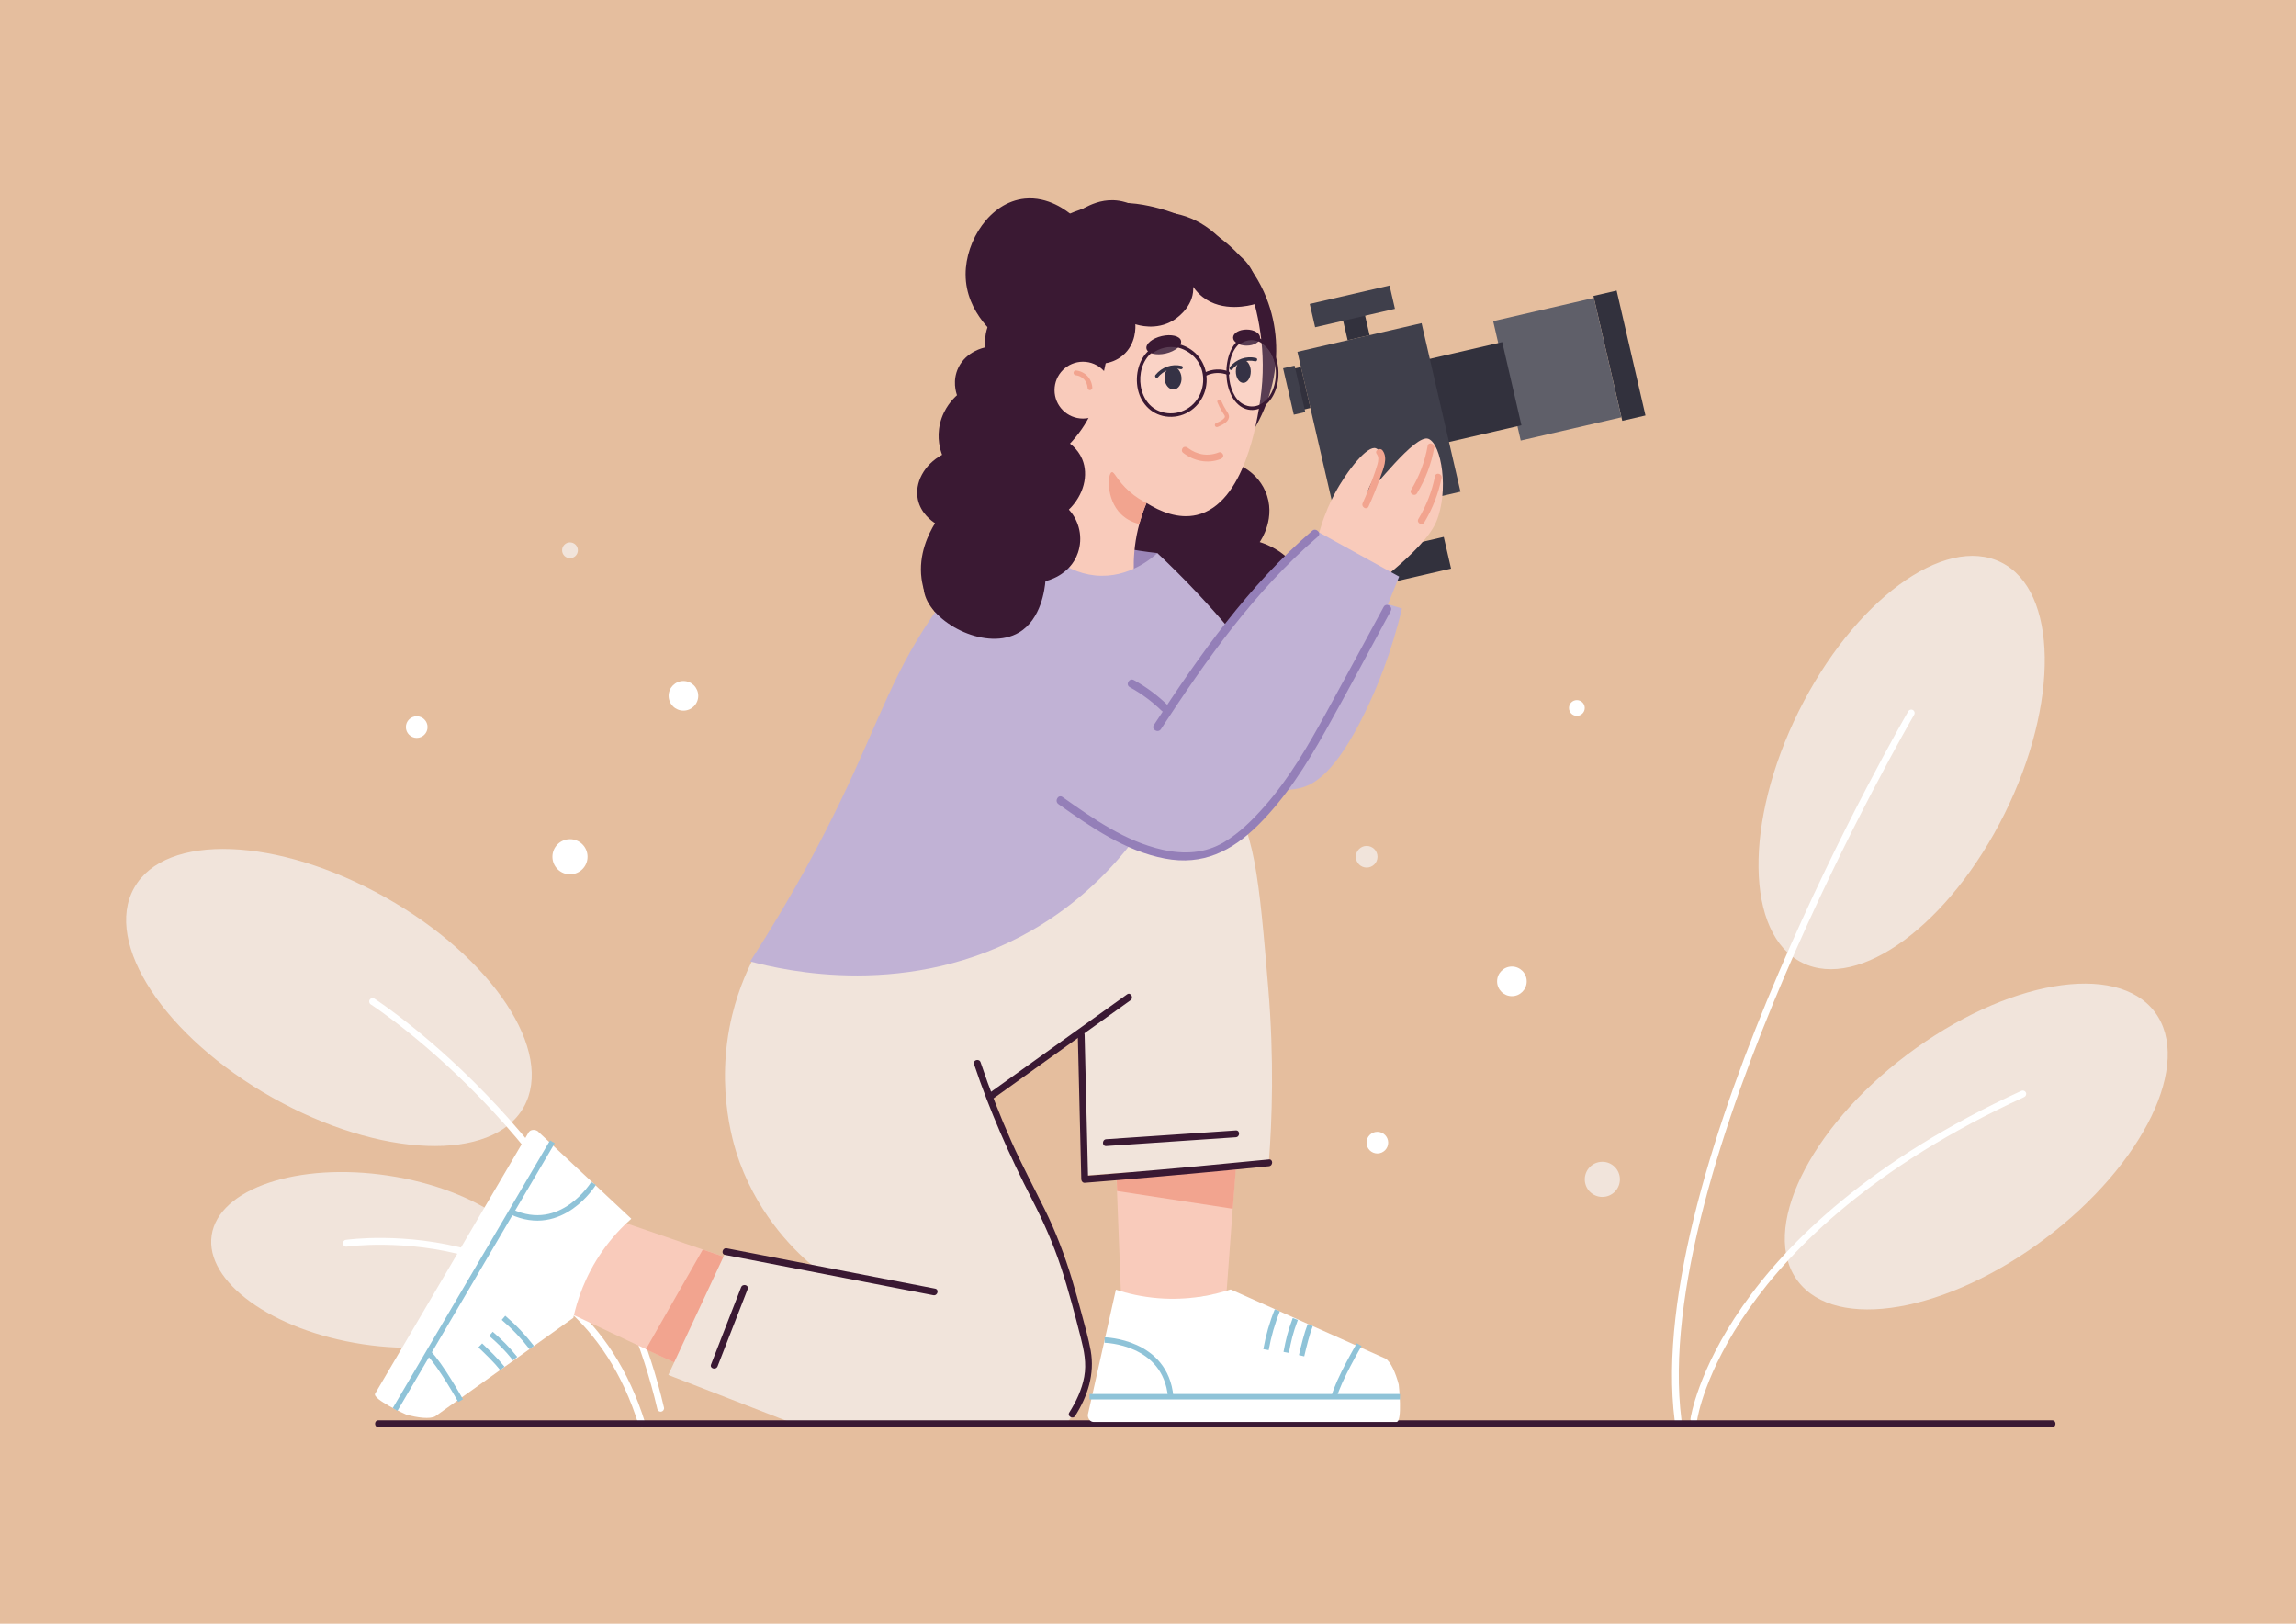 <?xml version="1.0" encoding="UTF-8"?><svg id="Layer_1" xmlns="http://www.w3.org/2000/svg" viewBox="0 0 841.89 595.28"><defs><style>.cls-1{fill:#f9cbbb;}.cls-2,.cls-3{fill:#fff;}.cls-4{fill:#f1e4db;}.cls-5{fill:#f2a48f;}.cls-6{fill:#e5be9e;}.cls-7{fill:#c1b2d5;}.cls-8{fill:#32313d;}.cls-9{fill:#3f3f4b;}.cls-10{fill:#947fb8;}.cls-11{fill:#9b86b8;}.cls-12{fill:#353245;}.cls-13{fill:#3a1933;}.cls-14{fill:#5f5f69;}.cls-3{isolation:isolate;opacity:.16;}.cls-15{fill:none;stroke:#8fc3d8;stroke-linejoin:round;stroke-width:2px;}</style></defs><rect class="cls-6" width="841.89" height="595.28"/><g><path class="cls-4" d="M141.29,328.97c39.44,22.2,62.16,56.65,50.74,76.93-11.42,20.29-52.65,18.73-92.09-3.47s-62.16-56.65-50.74-76.93c11.42-20.29,52.65-18.74,92.09,3.47Z"/><path class="cls-4" d="M133.04,492.81c-33.18-5.01-57.99-22.9-55.42-39.97s31.56-26.84,64.74-21.84c33.18,5.01,57.99,22.9,55.42,39.97-2.57,17.07-31.56,26.84-64.74,21.84Z"/><path class="cls-2" d="M235.39,523.36c-.53,0-1.03-.34-1.2-.88-23.85-77.16-106.21-65.57-107.02-65.45-.69,.11-1.32-.36-1.43-1.05-.1-.68,.37-1.32,1.05-1.42,.86-.14,85.3-12.05,109.8,67.18,.2,.66-.17,1.36-.83,1.56-.13,.04-.25,.06-.37,.06Z"/><path class="cls-2" d="M242.25,517.56c-.57,0-1.08-.39-1.22-.97-21.99-94.3-104.25-147.83-105.08-148.36-.58-.37-.75-1.14-.38-1.73,.38-.58,1.15-.75,1.73-.38,.84,.53,83.94,54.58,106.16,149.9,.16,.67-.26,1.34-.93,1.5-.09,.03-.19,.04-.28,.04Z"/></g><path class="cls-1" d="M217.14,444.19l-7.5,37.59c13.28,6.26,26.56,12.53,39.85,18.79,5.62-13.17,11.23-26.33,16.85-39.5-16.41-5.63-32.8-11.25-49.2-16.88Z"/><g><path class="cls-2" d="M148.94,518.61c3.97,1.14,8.82,1.77,10.69,.62,16.86-12.03,33.73-24.05,50.59-36.08,1.36-6.23,4.22-15.3,10.7-24.54,3.51-5,7.25-8.88,10.56-11.8-11.46-10.72-22.92-21.43-34.38-32.15-1.22-.72-2.7-.48-3.29,.53l-56.26,95.74c-1.18,1.98,11.27,7.64,11.39,7.68Z"/><path class="cls-15" d="M194.97,494.03c-2.99-3.91-6.47-7.58-10.35-10.89"/><path class="cls-15" d="M188.88,498.09c-3.35-4.15-5.45-6.09-8.86-9.09"/><path class="cls-15" d="M184.2,501.68c-2.19-2.78-5.47-5.94-8.1-8.44"/><line class="cls-15" x1="202.55" y1="418.6" x2="144.87" y2="516.74"/><path class="cls-15" d="M217.64,433.87s-11.64,19.03-30.17,10.38"/><path class="cls-15" d="M168.89,513.5s-7.37-13.2-11.79-17.57"/></g><path class="cls-5" d="M257.7,458.11c-6.96,12.19-13.92,24.37-20.88,36.56,3.91,1.82,7.81,3.64,11.72,5.46,5.77-13.07,11.54-26.15,17.31-39.22-2.72-.94-5.44-1.87-8.15-2.8Z"/><path class="cls-4" d="M277.84,348.37c-3.02,5.4-6.85,13.46-9.36,23.78-6.68,27.49,1.18,49.73,2.78,54.05,7.65,20.65,20.95,33.15,27.65,38.66-10.92-2-21.83-4-32.75-6-7.04,15.07-14.07,30.15-21.11,45.22,15.35,5.96,30.7,11.93,46.05,17.89,33.27,.04,66.54,.07,99.8,.11,2.26-2.76,5.42-7.36,7.15-13.66,2.46-8.97,.71-16.65-.57-21.61-5.41-21.01-13.97-38.35-20.46-52.48-3.19-6.95-8.02-17.79-13.49-31.52,10.97-7.83,21.93-15.65,32.9-23.48,.41,17.19,.83,34.38,1.24,51.57,22.52-1.53,45.05-3.07,67.57-4.6,1.23-15.85,1.99-37.92-.2-64.1-3.31-39.58-5.04-60.21-15.51-70.42-23.18-22.61-92.91,2.5-171.69,56.59Z"/><path class="cls-13" d="M423.03,75.87c-4.11-.95-12.59-2.82-22.93-.17-4,1.02-12.9,3.43-20.17,11.55-8.15,9.1-8.99,19.51-9.12,22.89-1.36,.67-5.61,2.99-8.01,8.06-1.88,3.97-1.66,7.58-1.47,9.15-.69,.13-7,1.45-9.9,7.39-2.32,4.76-.85,9.22-.52,10.14-1.34,1.2-4.86,4.66-6.22,10.37-1.29,5.43,.11,9.81,.75,11.49-6.64,3.61-10.15,10.34-8.88,16.39,1.06,5.05,5.09,7.9,6.29,8.68-2.39,3.91-6.12,11.41-4.95,20.31,1.81,13.71,14.06,21.73,20.22,25.76,39.5,25.84,111.29,11.34,118.61-11.83,2.93-9.27-1.07-16.76-1.07-16.76-3.7-6.92-10.92-9.66-13.75-10.56,.39-.55,6.22-9.08,2.07-18.62-3.69-8.47-12.22-10.77-13.25-11.02,16.15-16.23,21.54-39.86,13.65-59.84-10.08-25.51-36.78-32.32-41.35-33.38Z"/><path class="cls-11" d="M424.36,202.76c-5.45,8.98-14.89,14.48-24.41,13.88-13-.82-24.55-12.89-25-28.54,5.64,2.87,12.29,5.78,19.91,8.29,11.1,3.67,21.19,5.48,29.5,6.37Z"/><g><path class="cls-4" d="M735.04,298.31c-20.14,40.54-53.36,65-74.21,54.64-20.85-10.36-21.43-51.61-1.29-92.15,20.14-40.53,53.36-65,74.21-54.64,20.84,10.36,21.42,51.61,1.29,92.15Z"/><path class="cls-4" d="M699.28,386.67c36.14-27.24,76.8-34.26,90.82-15.67,14.01,18.59-3.93,55.75-40.07,82.99-36.14,27.24-76.8,34.26-90.82,15.66-14.01-18.59,3.93-55.74,40.07-82.98Z"/><path class="cls-2" d="M615.32,521.97c-.62,0-1.16-.46-1.24-1.09-11.79-92.38,84.67-258.44,85.65-260.11,.35-.6,1.12-.8,1.71-.45,.6,.35,.8,1.12,.45,1.71-.97,1.66-97.01,166.99-85.33,258.53,.09,.69-.4,1.31-1.08,1.4-.06,.01-.11,.01-.16,.01Z"/><path class="cls-2" d="M621.11,521.52c-.85-.1-1.33-.73-1.24-1.42s10.45-69.28,121.32-120.18c.63-.29,1.37-.01,1.66,.61,.29,.63,.01,1.37-.62,1.66-109.51,50.27-119.8,117.56-119.89,118.24-.08,.63-.62,1.09-1.23,1.09Z"/></g><path class="cls-13" d="M138.74,523.22H752.49c1.61,0,1.61-2.5,0-2.5H138.74c-1.61,0-1.61,2.5,0,2.5h0Z"/><path class="cls-1" d="M457.27,102.65c3.96,10.82,7.45,26.11,4.88,43.71-1.08,7.38-5.61,38.34-23.34,42.44-6.76,1.56-13.42-1.25-18.41-4.39-1.14,2.68-2.26,5.88-3.12,9.56-1.37,5.82-1.65,10.99-1.56,15.02-8.03,8.94-20.47,11.66-30.24,7.02-11.1-5.26-13.44-17.48-13.66-18.73,2.12-2.76,4.35-6.07,6.44-9.95,3.71-6.89,5.75-13.34,6.93-18.46,1.84-1.31,4.84-3.64,7.93-7.09,13.8-15.39,10.04-31.51,17.24-42.99,4.79-7.66,16.26-16.08,46.91-16.14Z"/><path class="cls-1" d="M411.26,480.24c12.83-2.18,25.66-4.36,38.49-6.55,1.12-15.22,2.24-30.43,3.36-45.65-14.58,1.03-29.17,2.06-43.75,3.09,.63,16.37,1.27,32.74,1.9,49.11Z"/><g><path class="cls-2" d="M512.88,507.6c-1.03-4-2.94-8.5-4.88-9.53-18.91-8.45-37.83-16.89-56.74-25.34-6.06,1.98-15.33,4.11-26.57,3.21-6.09-.49-11.33-1.75-15.52-3.12-3.43,15.31-6.87,30.62-10.3,45.93,0,1.42,.95,2.57,2.12,2.57h111.05c2.3,0,.88-13.59,.84-13.72Z"/><path class="cls-15" d="M468.37,480.36c-1.86,4.56-3.26,9.42-4.15,14.44"/><path class="cls-15" d="M474.96,483.56c-1.88,4.99-2.49,7.78-3.34,12.25"/><path class="cls-15" d="M480.44,485.77c-1.29,3.3-2.35,7.72-3.18,11.26"/><line class="cls-15" x1="399.5" y1="512.05" x2="513.35" y2="512.05"/><path class="cls-15" d="M405.02,491.28s22.31,.4,24.24,20.75"/><path class="cls-15" d="M498.39,492.97s-7.65,13.04-9.18,19.07"/></g><path class="cls-5" d="M409.6,436.65c14.15,2.17,28.29,4.33,42.44,6.5,.37-4.79,.74-9.58,1.1-14.37-14.56,1.06-29.12,2.12-43.68,3.18,.05,1.56,.09,3.12,.14,4.69Z"/><path class="cls-13" d="M437.52,105.16c.03,.49,.03,1.2-.07,2.05-.79,6.21-6.55,9.83-7.3,10.28-6.2,3.77-12.82,1.71-13.85,1.37,.05,.62,.49,7.23-4.68,11.51-4.08,3.38-9.99,3.93-14.93,1.37-15.33,1.25-23.97-3.02-28.39-6.24-2.21-1.61-14.26-10.45-14.24-24.98,.01-12.24,8.85-26.4,21.66-27.71,8.66-.88,15.48,4.47,17.56,6.24,1.02-.83,2.52-1.92,4.49-2.93,1.89-.96,5.69-2.91,10.54-2.73,6.01,.22,10.22,3.56,11.71,4.88,2.77-.5,6.49-.78,10.73,0,11.71,2.17,18.44,10.87,20.29,13.46,1.33,.57,5.3,2.48,7.8,7.02,3.25,5.89,1.55,11.7,1.22,12.76-1.77,.5-11.74,3.13-19.09-2.65-1.1-.86-2.32-2.05-3.45-3.7Z"/><circle class="cls-1" cx="397.09" cy="143.03" r="10.42"/><path class="cls-5" d="M400.53,142.14c-.06-.96-.31-1.89-.74-2.76-.72-1.45-1.98-2.54-3.47-3.14-.58-.23-1.18-.36-1.8-.43-.46-.05-.89,.44-.88,.88,.02,.52,.39,.82,.88,.88,.21,.02-.2-.03-.04,0,.06,0,.12,.02,.19,.03,.13,.02,.26,.05,.39,.08,.18,.04,.35,.1,.52,.15,.07,.02,.14,.05,.21,.08,.09,.04,.1,.04,.01,0,.05,.02,.1,.04,.15,.07,.18,.09,.36,.18,.53,.29,.11,.06,.21,.13,.31,.2,.12,.08,.13,.09,.21,.16,.16,.14,.32,.28,.47,.44,.08,.08,.15,.17,.23,.26,.06,.08,.07,.09,.02,.02,.02,.03,.05,.07,.07,.1,.22,.3,.4,.62,.56,.96,.02,.04,.04,.09,.06,.13-.04-.1-.05-.11-.01-.02,.03,.08,.06,.16,.09,.25,.05,.14,.09,.27,.13,.41,.07,.24,.11,.49,.15,.74,.03,.16-.02-.22-.01-.08,0,.04,.01,.09,.01,.13,.01,.06,.01,.13,.01,.19,.03,.46,.38,.9,.88,.88,.45-.04,.9-.41,.87-.89h0Z"/><path class="cls-5" d="M446.95,165.84c-2.39,.95-4.94,1.14-7.41,.41-.91-.27-1.76-.65-2.58-1.12-.34-.2-.67-.41-.99-.63-.11-.08-.23-.16-.34-.25-.22-.15,.18,.15-.12-.09-.53-.42-1.25-.51-1.77,0-.44,.44-.53,1.34,0,1.77,3.92,3.13,9.14,4.2,13.88,2.33,.63-.25,1.07-.84,.87-1.54-.17-.6-.91-1.13-1.54-.88h0Z"/><path class="cls-5" d="M407.65,173.11c-1.54,.48-2.16,9.78,3.29,15.28,2.42,2.44,5.27,3.36,6.81,3.73,.28-1.04,.6-2.12,.97-3.24,.53-1.6,1.1-3.09,1.68-4.47-1.66-.83-4-2.19-6.4-4.33-4.45-3.96-5.38-7.28-6.35-6.97Z"/><ellipse class="cls-13" cx="426.72" cy="126.38" rx="6.5" ry="3.27" transform="translate(-17.49 99.25) rotate(-13)"/><ellipse class="cls-13" cx="457.09" cy="123.77" rx="4.94" ry="2.95"/><g><ellipse class="cls-3" cx="459.04" cy="136.82" rx="8.92" ry="12.16" transform="translate(-2.86 9.99) rotate(-1.24)"/><ellipse class="cls-3" cx="429.63" cy="139.32" rx="11.96" ry="12.16" transform="translate(-2.92 9.36) rotate(-1.24)"/><path class="cls-13" d="M454.75,125.76c-5.97,4.58-5.4,18.98,1.16,22.45,3.99,2.11,8.52-.03,10.66-4.98,1.98-4.58,1.67-10.64-1.07-14.63-2.68-3.88-7.27-5.34-10.75-2.84-.54,.39-1.04-.72-.51-1.11,3.39-2.44,7.72-1.59,10.76,1.61,3.49,3.68,4.69,10.16,3.1,15.64-1.66,5.75-5.93,9.19-10.47,8.26-4.21-.87-7.13-5.38-7.79-10.97-.65-5.48,.73-11.72,4.41-14.54,.52-.41,1.03,.7,.5,1.11Z"/><path class="cls-13" d="M423.73,128.3c-8.03,4.63-7.37,19.02,1.39,22.45,5.34,2.08,11.41-.09,14.31-5.06,2.69-4.6,2.32-10.65-1.33-14.62-3.54-3.87-9.69-5.3-14.37-2.77-.72,.39-1.39-.71-.67-1.11,4.57-2.47,10.36-1.64,14.4,1.53,4.65,3.65,6.2,10.13,4.04,15.62-2.27,5.76-8.01,9.24-14.09,8.34-5.64-.84-9.51-5.32-10.36-10.92-.83-5.47,1.07-11.73,6.01-14.57,.72-.41,1.39,.7,.67,1.11Z"/><path class="cls-13" d="M450.16,137.42c-2.52-.97-5.34-.92-7.78,.26-.31,.15-.68,.11-.88-.21-.17-.27-.1-.74,.21-.89,2.74-1.33,5.91-1.52,8.76-.42,.32,.12,.56,.42,.46,.79-.08,.31-.45,.6-.77,.47h0Z"/></g><g><rect class="cls-8" x="493.68" y="200.88" width="37.54" height="11.92" transform="translate(-33.4 120.6) rotate(-13)"/><rect class="cls-9" x="502.03" y="186.26" width="15.01" height="15.89" transform="translate(-30.63 119.62) rotate(-13)"/><rect class="cls-8" x="589.45" y="106.88" width="8.73" height="47" transform="translate(-14.11 136.95) rotate(-13)"/><rect class="cls-14" x="552.08" y="112.87" width="37.89" height="44.93" transform="translate(-15.81 131.95) rotate(-13)"/><rect class="cls-8" x="516.95" y="129.25" width="37.89" height="31.3" transform="translate(-18.86 124.29) rotate(-13)"/><rect class="cls-9" x="482.27" y="122.89" width="46.72" height="63.42" transform="translate(-21.82 117.73) rotate(-13)"/><rect class="cls-8" x="474.5" y="134.81" width="4.32" height="15.43" transform="translate(-19.85 110.9) rotate(-13)"/><rect class="cls-9" x="472.39" y="134.28" width="4.32" height="17.47" transform="translate(-20.01 110.44) rotate(-13)"/><rect class="cls-8" x="493.13" y="115.81" width="8.26" height="8.07" transform="translate(-14.21 114.95) rotate(-13)"/><rect class="cls-9" x="480.85" y="107.92" width="30.04" height="8.77" transform="translate(-12.55 114.44) rotate(-13)"/></g><path class="cls-1" d="M481.02,212.17c.81-14.65,5.04-24.89,8.31-31.04,4.74-8.9,12.13-17.94,15.18-16.78,.54,.21,1.68,1.02,2.18,2.29,.5,1.27,.24,2.53-.13,3.44-1.02,2.56-5.97,10.23-4.73,10.19,1.24-.05,17.1-21.38,21.96-19.38s7.51,19.1,2.9,30.28c-4.61,11.18-27.5,26.56-28.53,28.32-1.07,1.82-3.2,5.01-6.18,5.15-4.83,.21-8.94-7.85-10.96-12.47Z"/><path class="cls-7" d="M375.92,187.69c3.39,12.8,13.7,22.06,25.61,23.27,12.48,1.27,21.38-6.83,22.83-8.2,4.77,4.48,9.67,9.35,14.63,14.63,4.25,4.52,8.2,8.98,11.85,13.32,10.29-12.2,20.59-24.39,30.88-36.59,10.44,5.76,20.88,11.51,31.32,17.27-1.37,3.37-2.74,6.73-4.11,10.1,1.71,.54,3.42,1.07,5.13,1.61-3.89,16.35-9.19,29.1-13.46,37.9-11.09,22.82-18.98,26.73-24,27.95-2.51,.61-4.69,.65-6.15,.59-1.26,1.8-3.21,4.4-5.85,7.32-6.21,6.85-13.84,15.26-24.73,17.37-10.85,2.1-20.33-2.95-24.59-5.66-7.53,9.79-19.39,22.42-36.88,32.49-44.69,25.72-91.31,14.65-103.32,11.41,15.65-24.19,26.31-44.7,32.99-58.54,15.03-31.13,19.54-48.35,36.59-72,11.67-16.18,23.54-27.51,31.26-34.24Z"/><path class="cls-10" d="M414.26,251.93c4.31,2.37,8.22,5.27,11.74,8.7,1.38,1.35,3.51-.77,2.12-2.12-3.7-3.6-7.82-6.67-12.35-9.17-1.69-.94-3.21,1.65-1.51,2.59h0Z"/><path class="cls-10" d="M425.69,267.31c16.67-25.48,34.34-50.6,57.56-70.59,1.47-1.26-.66-3.38-2.12-2.12-23.41,20.15-41.23,45.52-58.03,71.2-1.06,1.61,1.53,3.12,2.59,1.51h0Z"/><path class="cls-10" d="M507.35,222.51c-7.03,12.96-14.02,25.95-21.11,38.87-6.54,11.92-13.41,23.83-22.42,34.08-4.38,4.98-9.26,9.89-14.99,13.29-7.01,4.17-14.68,4.53-22.52,2.78-13.69-3.05-25.43-11.37-36.7-19.32-1.58-1.12-3.08,1.48-1.51,2.59,11.91,8.41,24.44,17.2,39.05,19.96,13.87,2.62,24.5-2.67,34.2-12.3,10.07-9.99,17.69-22.1,24.61-34.39,8.2-14.57,16-29.36,23.98-44.05,.93-1.7-1.66-3.21-2.59-1.51h0Z"/><path class="cls-13" d="M265.84,460.06c19.83,3.84,39.66,7.68,59.49,11.51l16.89,3.27c1.57,.3,2.25-2.1,.66-2.41-19.83-3.84-39.66-7.68-59.49-11.51l-16.89-3.27c-1.57-.31-2.25,2.1-.66,2.41h0Z"/><path class="cls-13" d="M357.15,390.13c5.74,17.14,13.02,33.57,21.28,49.63,4.14,8.05,7.78,16.23,10.61,24.84,2.79,8.46,5.02,17.1,7.23,25.73,1.22,4.76,2.2,9.51,1.29,14.42-.87,4.71-2.94,9.07-5.48,13.1-.86,1.36,1.3,2.62,2.16,1.26,4.58-7.26,7.22-15.34,5.7-23.94-.79-4.46-2.11-8.85-3.26-13.23-1.16-4.38-2.36-8.76-3.67-13.1-2.66-8.74-5.88-17.26-9.94-25.45-4.09-8.26-8.4-16.37-12.17-24.79-4.25-9.52-8.03-19.25-11.34-29.14-.5-1.51-2.92-.86-2.41,.67h0Z"/><path class="cls-13" d="M364.44,402.58c16.7-11.96,33.39-23.91,50.09-35.87,1.3-.93,.05-3.1-1.26-2.16-16.7,11.96-33.39,23.91-50.09,35.87-1.29,.92-.05,3.09,1.26,2.16h0Z"/><path class="cls-13" d="M395.2,379.34c.43,17.68,.85,35.36,1.28,53.04,.02,.64,.56,1.3,1.25,1.25,17.56-1.4,35.11-2.93,52.65-4.61,4.96-.47,9.93-.96,14.89-1.46,1.59-.16,1.6-2.66,0-2.5-17.53,1.75-35.07,3.37-52.63,4.85-4.97,.42-9.94,.82-14.91,1.22,.42,.42,.83,.83,1.25,1.25-.43-17.68-.85-35.36-1.28-53.04-.04-1.61-2.54-1.62-2.5,0h0Z"/><path class="cls-13" d="M405.63,420.16c15.84-1.07,31.67-2.15,47.51-3.22,1.6-.11,1.61-2.61,0-2.5-15.84,1.07-31.67,2.15-47.51,3.22-1.6,.11-1.61,2.61,0,2.5h0Z"/><path class="cls-13" d="M263.13,500.9c3.67-9.43,7.35-18.86,11.02-28.29,.58-1.5-1.83-2.15-2.41-.66-3.67,9.43-7.35,18.86-11.02,28.29-.59,1.5,1.83,2.15,2.41,.66h0Z"/><circle class="cls-2" cx="209" cy="314.1" r="6.44"/><circle class="cls-2" cx="152.8" cy="266.56" r="3.97"/><circle class="cls-4" cx="209" cy="201.74" r="2.89"/><circle class="cls-2" cx="250.6" cy="255.1" r="5.43"/><circle class="cls-4" cx="587.54" cy="432.37" r="6.44"/><circle class="cls-4" cx="501.13" cy="314.1" r="3.97"/><circle class="cls-2" cx="505.05" cy="418.91" r="3.97"/><circle class="cls-2" cx="578.2" cy="259.56" r="2.89"/><circle class="cls-2" cx="554.38" cy="359.78" r="5.43"/><path class="cls-5" d="M523.49,163.46c-1.01,5.71-3.05,11.16-6.06,16.12-.84,1.38,1.32,2.64,2.16,1.26,3.11-5.13,5.27-10.81,6.31-16.72,.28-1.57-2.13-2.25-2.41-.66h0Z"/><path class="cls-5" d="M526.19,174.57c-1.13,5.55-3.17,10.84-6.1,15.7-.83,1.38,1.33,2.64,2.16,1.26,3.03-5.02,5.18-10.55,6.35-16.3,.32-1.57-2.09-2.24-2.41-.66h0Z"/><path class="cls-5" d="M504.82,166.44c.83,1.13,.61,2.46,.27,3.74-.43,1.58-1,3.14-1.55,4.68-1.16,3.25-2.45,6.44-3.88,9.58-.66,1.45,1.49,2.73,2.16,1.26,1.61-3.56,3.08-7.19,4.37-10.88,1-2.86,2.86-6.84,.79-9.65-.95-1.27-3.12-.03-2.16,1.27h0Z"/><path class="cls-13" d="M390.14,161.19c1.59,.87,4.93,3.03,6.66,7.1,2.48,5.86,.57,13.25-4.87,18.54,3.91,4.27,5.19,10.34,3.33,15.8-2.88,8.46-11.57,10.35-11.93,10.42-.24,2.75-1.5,13.98-9.68,18.83-11.6,6.88-30.81-2.81-34.37-13.31-7.31-21.56,48.26-55.8,50.86-57.38Z"/><g><ellipse class="cls-12" cx="430.13" cy="138.58" rx="3.12" ry="4.18" transform="translate(-8.65 30.45) rotate(-4.01)"/><path class="cls-12" d="M433.27,134.14c-3.58-.87-7.27,.47-9.58,3.31-.5,.62,.38,1.51,.88,.88,2.03-2.49,5.19-3.75,8.36-2.98,.79,.18,1.12-1.02,.34-1.21h0Z"/></g><g><ellipse class="cls-12" cx="455.89" cy="136.18" rx="2.74" ry="4.18"/><path class="cls-12" d="M460.54,131.24c-3.58-.87-7.27,.47-9.58,3.31-.5,.62,.38,1.51,.88,.88,2.03-2.49,5.19-3.75,8.36-2.98,.79,.18,1.12-1.02,.34-1.21h0Z"/></g><path class="cls-5" d="M446.38,147.44c.46,1.12,.99,2.2,1.61,3.24,.31,.52,.67,1.01,.97,1.53,.17,.29,.18,.34,.17,.62,.01-.26-.02,0-.03,.08-.03,.17,.01,0,0,.02-.03,.05-.05,.11-.08,.16-.03,.05-.06,.1-.09,.14-.09,.14,.07-.07-.04,.05-.11,.13-.23,.26-.36,.37-.75,.67-1.78,1.13-2.71,1.53-.37,.16-.45,.71-.27,1.03,.23,.39,.65,.43,1.03,.27,1.46-.62,3.68-1.6,4.03-3.37,.19-.97-.38-1.72-.88-2.5-.73-1.13-1.37-2.33-1.88-3.57-.15-.37-.5-.64-.92-.52-.38,.09-.71,.54-.55,.92h0Z"/></svg>